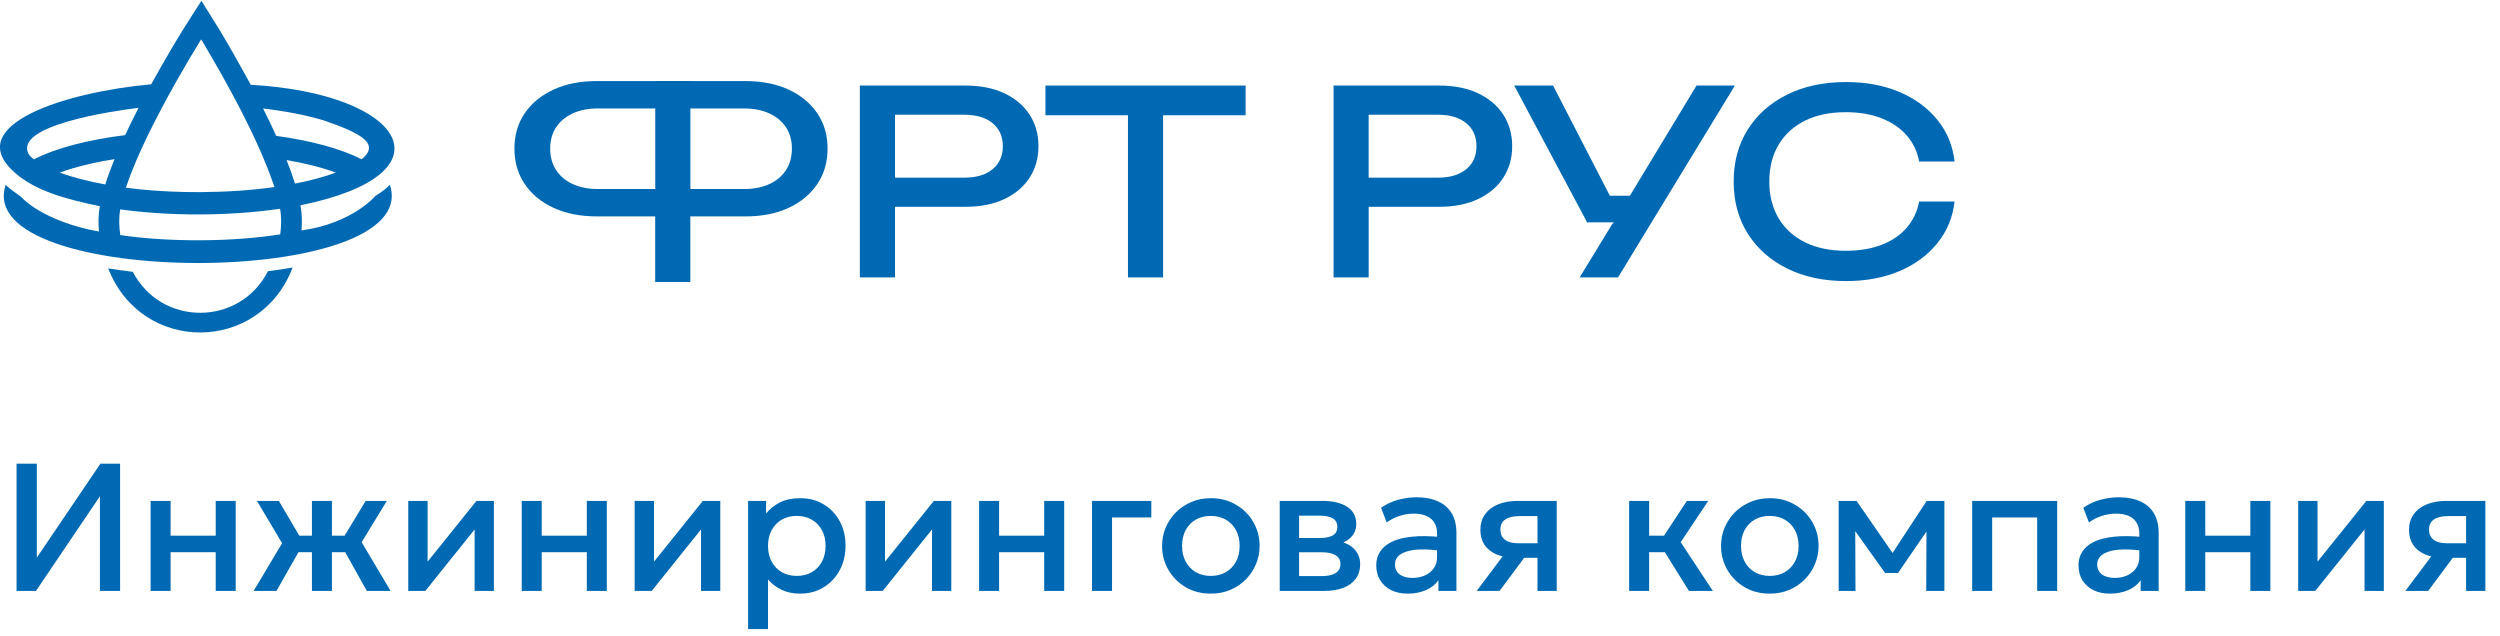 <?xml version="1.0" encoding="UTF-8"?> <svg xmlns="http://www.w3.org/2000/svg" width="165" height="42" viewBox="0 0 165 42" fill="none"><g clip-path="url(#clip0_1815_1893)"><path d="M53.942 7.478C53.491 6.814 52.862 6.293 52.053 5.915C51.246 5.539 50.288 5.35 49.189 5.35H45.562V5.344H43.242V5.35H39.384C38.295 5.35 37.342 5.539 36.529 5.915C35.713 6.293 35.081 6.812 34.631 7.478C34.178 8.142 33.953 8.919 33.953 9.808C33.953 10.696 34.178 11.476 34.631 12.146C35.081 12.814 35.713 13.339 36.529 13.715C37.34 14.091 38.295 14.282 39.384 14.282H43.242V18.61H45.562V14.284H49.189C50.288 14.284 51.246 14.093 52.053 13.717C52.862 13.341 53.491 12.816 53.942 12.148C54.394 11.478 54.619 10.698 54.619 9.81C54.619 8.919 54.394 8.142 53.942 7.478ZM43.247 12.476H39.475C38.833 12.476 38.271 12.364 37.797 12.148C37.324 11.927 36.957 11.619 36.699 11.217C36.441 10.818 36.312 10.348 36.312 9.808C36.312 9.268 36.441 8.802 36.699 8.407C36.957 8.014 37.322 7.707 37.797 7.487C38.271 7.266 38.833 7.157 39.475 7.157H43.247V12.476ZM51.88 11.217C51.622 11.619 51.257 11.927 50.78 12.148C50.308 12.366 49.742 12.476 49.088 12.476H45.566V7.159H49.088C49.742 7.159 50.308 7.268 50.78 7.489C51.255 7.709 51.62 8.016 51.88 8.409C52.138 8.804 52.265 9.27 52.265 9.81C52.265 10.35 52.136 10.818 51.88 11.217Z" fill="#0069B4"></path><path d="M67.95 7.563C67.559 6.964 66.999 6.493 66.28 6.153C65.561 5.815 64.71 5.647 63.726 5.647H56.75V18.307H59.07V13.648H63.726C64.71 13.648 65.561 13.48 66.28 13.142C66.999 12.804 67.559 12.335 67.95 11.732C68.341 11.129 68.538 10.434 68.538 9.648C68.538 8.863 68.344 8.165 67.95 7.563ZM65.51 11.169C65.058 11.541 64.435 11.726 63.639 11.726H59.07V7.573H63.639C64.435 7.573 65.058 7.758 65.51 8.128C65.958 8.502 66.188 9.006 66.188 9.648C66.188 10.289 65.958 10.797 65.51 11.169Z" fill="#0069B4"></path><path d="M69 7.607H74.446V18.309H76.763V7.607H82.211V5.647H69V7.607Z" fill="#0069B4"></path><path d="M99.216 7.563C98.824 6.964 98.265 6.493 97.545 6.153C96.826 5.815 95.974 5.647 94.99 5.647H88.016V18.307H90.333V13.648H94.99C95.974 13.648 96.826 13.48 97.545 13.142C98.265 12.804 98.824 12.335 99.216 11.732C99.607 11.129 99.804 10.434 99.804 9.648C99.804 8.863 99.607 8.165 99.216 7.563ZM96.769 11.169C96.321 11.541 95.696 11.726 94.9 11.726H90.331V7.573H94.9C95.696 7.573 96.319 7.758 96.769 8.128C97.222 8.502 97.447 9.006 97.447 9.648C97.447 10.289 97.222 10.797 96.769 11.169Z" fill="#0069B4"></path><path d="M111.97 5.647L107.572 12.919H106.251L102.502 5.647H99.938L104.769 14.711L104.804 14.673H106.507L106.455 14.764H106.42L104.257 18.309H106.789L114.502 5.647H111.97Z" fill="#0069B4"></path><path d="M125.832 15.043C125.405 15.53 124.85 15.906 124.17 16.164C123.49 16.423 122.708 16.551 121.818 16.551C120.786 16.551 119.892 16.366 119.138 15.994C118.381 15.622 117.8 15.095 117.389 14.408C116.98 13.721 116.774 12.912 116.774 11.978C116.774 11.043 116.98 10.234 117.389 9.549C117.8 8.862 118.381 8.333 119.138 7.961C119.894 7.589 120.786 7.405 121.818 7.405C122.708 7.405 123.493 7.537 124.17 7.802C124.85 8.066 125.405 8.442 125.832 8.925C126.258 9.409 126.538 9.988 126.665 10.663H129.002C128.886 9.619 128.508 8.699 127.869 7.913C127.231 7.125 126.396 6.512 125.366 6.073C124.336 5.634 123.158 5.415 121.835 5.415C120.36 5.415 119.065 5.69 117.953 6.243C116.84 6.793 115.974 7.564 115.353 8.547C114.732 9.533 114.422 10.677 114.422 11.982C114.422 13.289 114.732 14.433 115.353 15.418C115.974 16.404 116.842 17.173 117.953 17.723C119.065 18.273 120.36 18.551 121.835 18.551C123.158 18.551 124.336 18.33 125.366 17.893C126.396 17.454 127.231 16.839 127.869 16.044C128.51 15.251 128.886 14.337 129.002 13.299H126.665C126.538 13.969 126.26 14.553 125.832 15.043Z" fill="#0069B4"></path><path d="M24.777 12.928C24.777 12.928 23.277 14.741 19.898 15.209C19.943 14.642 19.939 14.15 19.83 13.549C30.07 11.466 26.697 6.164 16.55 5.596C14.646 2.12 14.229 1.563 13.293 0.055C12.344 1.548 11.914 2.111 9.976 5.563C4.218 6.088 -2.553 8.279 0.971 11.39C2.32 12.581 4.266 13.129 6.588 13.608C6.481 14.205 6.485 14.705 6.533 15.276C4.531 14.942 2.434 14.083 1.374 12.98C1.035 12.718 0.633 12.478 0.379 12.197C-1.938 19.059 28.006 19.099 25.733 12.197C25.477 12.457 25.158 12.701 24.777 12.928ZM18.494 15.467C15.315 15.974 11.146 15.988 7.937 15.516C7.862 14.94 7.83 14.415 7.935 13.82C11.28 14.278 15.158 14.264 18.483 13.778C18.592 14.377 18.566 14.894 18.494 15.467ZM11.581 5.472C12.193 4.386 12.786 3.391 13.278 2.595C15.005 5.506 17.009 9.081 18.114 12.344C15.125 12.776 11.321 12.793 8.306 12.386C9.098 10.058 10.366 7.657 11.581 5.472ZM21.369 7.947C23.767 8.773 25.14 9.474 23.866 10.516C22.473 9.796 20.477 9.277 18.232 8.968C17.956 8.363 17.663 7.756 17.364 7.161C18.85 7.336 20.212 7.598 21.369 7.947ZM18.914 10.564C20.107 10.772 21.124 11.014 22.163 11.392C21.301 11.707 20.438 11.926 19.469 12.117C19.316 11.621 19.128 11.1 18.914 10.564ZM1.883 10.161C0.91 8.285 7.351 7.336 9.146 7.117C8.84 7.71 8.54 8.315 8.258 8.918C5.86 9.22 3.715 9.756 2.244 10.516C2.084 10.392 1.946 10.283 1.883 10.161ZM4.74 11.127C5.582 10.875 6.531 10.665 7.559 10.504C7.322 11.081 7.115 11.642 6.949 12.174C5.858 11.972 4.907 11.741 3.947 11.392C4.187 11.302 4.452 11.213 4.74 11.127Z" fill="#0069B4"></path><path d="M17.687 17.9C15.824 21.54 10.656 21.565 8.765 17.94C8.487 17.908 7.403 17.759 7.141 17.715C9.353 23.387 17.151 23.34 19.314 17.656C18.776 17.753 18.233 17.832 17.687 17.9Z" fill="#0069B4"></path></g><path d="M1.092 39V30.6H2.43V36.804L6.63 30.6H7.926V39H6.594V32.754L2.376 39H1.092ZM9.941 39V33.06H11.261V35.352H14.237V33.06H15.557V39H14.237V36.444H11.261V39H9.941ZM20.587 39V36.444H18.961V35.352H20.587V33.06H21.907V35.352H23.527V36.444H21.907V39H20.587ZM16.741 39L18.619 35.85L16.957 33.06H18.403L20.041 35.844L18.247 39H16.741ZM24.211 39L22.447 35.844L24.133 33.06H25.531L23.869 35.784L25.777 39H24.211ZM26.945 39V33.06H28.223V37.068L31.445 33.06H32.597V39H31.325V34.944L28.073 39H26.945ZM34.434 39V33.06H35.754V35.352H38.73V33.06H40.05V39H38.73V36.444H35.754V39H34.434ZM41.887 39V33.06H43.165V37.068L46.387 33.06H47.539V39H46.267V34.944L43.015 39H41.887ZM49.375 41.52V33.06H50.563V33.894C50.799 33.594 51.101 33.35 51.469 33.162C51.837 32.974 52.291 32.88 52.831 32.88C53.411 32.88 53.925 33.018 54.373 33.294C54.825 33.566 55.177 33.94 55.429 34.416C55.681 34.888 55.807 35.426 55.807 36.03C55.807 36.466 55.735 36.876 55.591 37.26C55.447 37.64 55.241 37.974 54.973 38.262C54.709 38.55 54.393 38.776 54.025 38.94C53.661 39.1 53.257 39.18 52.813 39.18C52.349 39.18 51.941 39.096 51.589 38.928C51.237 38.76 50.937 38.534 50.689 38.25V41.52H49.375ZM52.591 38.01C52.959 38.01 53.285 37.93 53.569 37.77C53.857 37.606 54.081 37.376 54.241 37.08C54.405 36.784 54.487 36.434 54.487 36.03C54.487 35.626 54.405 35.276 54.241 34.98C54.077 34.68 53.851 34.45 53.563 34.29C53.279 34.13 52.955 34.05 52.591 34.05C52.223 34.05 51.895 34.13 51.607 34.29C51.323 34.45 51.099 34.68 50.935 34.98C50.771 35.276 50.689 35.626 50.689 36.03C50.689 36.434 50.771 36.784 50.935 37.08C51.099 37.376 51.323 37.606 51.607 37.77C51.895 37.93 52.223 38.01 52.591 38.01ZM57.133 39V33.06H58.411V37.068L61.633 33.06H62.785V39H61.513V34.944L58.261 39H57.133ZM64.621 39V33.06H65.941V35.352H68.917V33.06H70.237V39H68.917V36.444H65.941V39H64.621ZM72.074 39V33.06H75.986V34.152H73.394V39H72.074ZM79.913 39.18C79.293 39.18 78.739 39.038 78.251 38.754C77.767 38.466 77.387 38.084 77.111 37.608C76.835 37.128 76.697 36.602 76.697 36.03C76.697 35.606 76.775 35.206 76.931 34.83C77.091 34.45 77.315 34.114 77.603 33.822C77.895 33.53 78.237 33.3 78.629 33.132C79.021 32.964 79.451 32.88 79.919 32.88C80.539 32.88 81.091 33.024 81.575 33.312C82.063 33.596 82.445 33.978 82.721 34.458C82.997 34.934 83.135 35.458 83.135 36.03C83.135 36.45 83.055 36.85 82.895 37.23C82.739 37.61 82.517 37.946 82.229 38.238C81.941 38.53 81.601 38.76 81.209 38.928C80.817 39.096 80.385 39.18 79.913 39.18ZM79.913 38.01C80.281 38.01 80.607 37.93 80.891 37.77C81.179 37.606 81.405 37.376 81.569 37.08C81.733 36.784 81.815 36.434 81.815 36.03C81.815 35.626 81.733 35.276 81.569 34.98C81.405 34.68 81.179 34.45 80.891 34.29C80.607 34.13 80.281 34.05 79.913 34.05C79.545 34.05 79.217 34.13 78.929 34.29C78.645 34.45 78.421 34.68 78.257 34.98C78.097 35.276 78.017 35.626 78.017 36.03C78.017 36.434 78.099 36.784 78.263 37.08C78.427 37.376 78.651 37.606 78.935 37.77C79.223 37.93 79.549 38.01 79.913 38.01ZM84.461 39V33.06H87.293C87.965 33.06 88.503 33.188 88.907 33.444C89.311 33.7 89.513 34.084 89.513 34.596C89.513 34.836 89.455 35.05 89.339 35.238C89.223 35.422 89.063 35.576 88.859 35.7C88.655 35.824 88.417 35.914 88.145 35.97L88.121 35.676C88.645 35.748 89.051 35.922 89.339 36.198C89.627 36.474 89.771 36.824 89.771 37.248C89.771 37.608 89.677 37.92 89.489 38.184C89.301 38.444 89.031 38.646 88.679 38.79C88.327 38.93 87.905 39 87.413 39H84.461ZM85.739 38.022H87.233C87.629 38.022 87.933 37.956 88.145 37.824C88.361 37.692 88.469 37.494 88.469 37.23C88.469 36.97 88.363 36.776 88.151 36.648C87.939 36.516 87.633 36.45 87.233 36.45H85.565V35.508H87.095C87.467 35.508 87.755 35.452 87.959 35.34C88.163 35.224 88.265 35.036 88.265 34.776C88.265 34.516 88.163 34.328 87.959 34.212C87.755 34.092 87.467 34.032 87.095 34.032H85.739V38.022ZM92.908 39.18C92.496 39.18 92.134 39.104 91.822 38.952C91.51 38.796 91.266 38.578 91.09 38.298C90.918 38.014 90.832 37.68 90.832 37.296C90.832 36.972 90.914 36.68 91.078 36.42C91.242 36.156 91.496 35.938 91.84 35.766C92.188 35.594 92.634 35.48 93.178 35.424C93.722 35.364 94.376 35.372 95.14 35.448L95.164 36.36C94.62 36.284 94.152 36.252 93.76 36.264C93.368 36.276 93.046 36.326 92.794 36.414C92.546 36.498 92.362 36.612 92.242 36.756C92.126 36.896 92.068 37.058 92.068 37.242C92.068 37.53 92.17 37.752 92.374 37.908C92.582 38.064 92.866 38.142 93.226 38.142C93.534 38.142 93.81 38.086 94.054 37.974C94.298 37.862 94.49 37.704 94.63 37.5C94.774 37.296 94.846 37.056 94.846 36.78V35.202C94.846 34.938 94.79 34.71 94.678 34.518C94.566 34.322 94.396 34.17 94.168 34.062C93.94 33.954 93.656 33.9 93.316 33.9C93.004 33.9 92.696 33.948 92.392 34.044C92.088 34.136 91.798 34.282 91.522 34.482L91.15 33.51C91.522 33.258 91.91 33.08 92.314 32.976C92.718 32.872 93.106 32.82 93.478 32.82C94.03 32.82 94.502 32.908 94.894 33.084C95.29 33.256 95.594 33.518 95.806 33.87C96.018 34.218 96.124 34.658 96.124 35.19V39H94.936V38.298C94.736 38.582 94.458 38.8 94.102 38.952C93.746 39.104 93.348 39.18 92.908 39.18ZM97.465 39L99.745 35.958L100.033 36.81C99.541 36.814 99.121 36.742 98.773 36.594C98.425 36.442 98.159 36.23 97.975 35.958C97.795 35.682 97.705 35.356 97.705 34.98C97.705 34.576 97.807 34.232 98.011 33.948C98.215 33.66 98.503 33.44 98.875 33.288C99.247 33.136 99.683 33.06 100.183 33.06H102.745V39H101.473V34.062H100.315C99.891 34.062 99.569 34.136 99.349 34.284C99.133 34.432 99.025 34.654 99.025 34.95C99.025 35.238 99.125 35.462 99.325 35.622C99.529 35.778 99.823 35.856 100.207 35.856H101.641V36.816H100.597L98.971 39H97.465ZM111.471 39L109.503 35.844L111.333 33.06H112.743L110.925 35.784L113.049 39H111.471ZM107.523 39V33.06H108.843V35.352H110.631V36.444H108.843V39H107.523ZM116.804 39.18C116.184 39.18 115.63 39.038 115.142 38.754C114.658 38.466 114.278 38.084 114.002 37.608C113.726 37.128 113.588 36.602 113.588 36.03C113.588 35.606 113.666 35.206 113.822 34.83C113.982 34.45 114.206 34.114 114.494 33.822C114.786 33.53 115.128 33.3 115.52 33.132C115.912 32.964 116.342 32.88 116.81 32.88C117.43 32.88 117.982 33.024 118.466 33.312C118.954 33.596 119.336 33.978 119.612 34.458C119.888 34.934 120.026 35.458 120.026 36.03C120.026 36.45 119.946 36.85 119.786 37.23C119.63 37.61 119.408 37.946 119.12 38.238C118.832 38.53 118.492 38.76 118.1 38.928C117.708 39.096 117.276 39.18 116.804 39.18ZM116.804 38.01C117.172 38.01 117.498 37.93 117.782 37.77C118.07 37.606 118.296 37.376 118.46 37.08C118.624 36.784 118.706 36.434 118.706 36.03C118.706 35.626 118.624 35.276 118.46 34.98C118.296 34.68 118.07 34.45 117.782 34.29C117.498 34.13 117.172 34.05 116.804 34.05C116.436 34.05 116.108 34.13 115.82 34.29C115.536 34.45 115.312 34.68 115.148 34.98C114.988 35.276 114.908 35.626 114.908 36.03C114.908 36.434 114.99 36.784 115.154 37.08C115.318 37.376 115.542 37.606 115.826 37.77C116.114 37.93 116.44 38.01 116.804 38.01ZM121.352 39V33.06H122.498H122.534L125.198 36.912L124.628 36.924L127.16 33.06H128.33V39H127.13L127.148 34.608L127.394 34.716L125.27 37.818H124.418L122.198 34.71L122.444 34.602L122.462 39H121.352ZM130.164 39V33.06H135.774V39H134.454V34.152H131.484V39H130.164ZM139.256 39.18C138.844 39.18 138.482 39.104 138.17 38.952C137.858 38.796 137.614 38.578 137.438 38.298C137.266 38.014 137.18 37.68 137.18 37.296C137.18 36.972 137.262 36.68 137.426 36.42C137.59 36.156 137.844 35.938 138.188 35.766C138.536 35.594 138.982 35.48 139.526 35.424C140.07 35.364 140.724 35.372 141.488 35.448L141.512 36.36C140.968 36.284 140.5 36.252 140.108 36.264C139.716 36.276 139.394 36.326 139.142 36.414C138.894 36.498 138.71 36.612 138.59 36.756C138.474 36.896 138.416 37.058 138.416 37.242C138.416 37.53 138.518 37.752 138.722 37.908C138.93 38.064 139.214 38.142 139.574 38.142C139.882 38.142 140.158 38.086 140.402 37.974C140.646 37.862 140.838 37.704 140.978 37.5C141.122 37.296 141.194 37.056 141.194 36.78V35.202C141.194 34.938 141.138 34.71 141.026 34.518C140.914 34.322 140.744 34.17 140.516 34.062C140.288 33.954 140.004 33.9 139.664 33.9C139.352 33.9 139.044 33.948 138.74 34.044C138.436 34.136 138.146 34.282 137.87 34.482L137.498 33.51C137.87 33.258 138.258 33.08 138.662 32.976C139.066 32.872 139.454 32.82 139.826 32.82C140.378 32.82 140.85 32.908 141.242 33.084C141.638 33.256 141.942 33.518 142.154 33.87C142.366 34.218 142.472 34.658 142.472 35.19V39H141.284V38.298C141.084 38.582 140.806 38.8 140.45 38.952C140.094 39.104 139.696 39.18 139.256 39.18ZM144.227 39V33.06H145.547V35.352H148.523V33.06H149.843V39H148.523V36.444H145.547V39H144.227ZM151.68 39V33.06H152.958V37.068L156.18 33.06H157.332V39H156.06V34.944L152.808 39H151.68ZM158.754 39L161.034 35.958L161.322 36.81C160.83 36.814 160.41 36.742 160.062 36.594C159.714 36.442 159.448 36.23 159.264 35.958C159.084 35.682 158.994 35.356 158.994 34.98C158.994 34.576 159.096 34.232 159.3 33.948C159.504 33.66 159.792 33.44 160.164 33.288C160.536 33.136 160.972 33.06 161.472 33.06H164.034V39H162.762V34.062H161.604C161.18 34.062 160.858 34.136 160.638 34.284C160.422 34.432 160.314 34.654 160.314 34.95C160.314 35.238 160.414 35.462 160.614 35.622C160.818 35.778 161.112 35.856 161.496 35.856H162.93V36.816H161.886L160.26 39H158.754Z" fill="#0069B4"></path><defs><clipPath id="clip0_1815_1893"><rect width="129" height="22" fill="white"></rect></clipPath></defs></svg> 